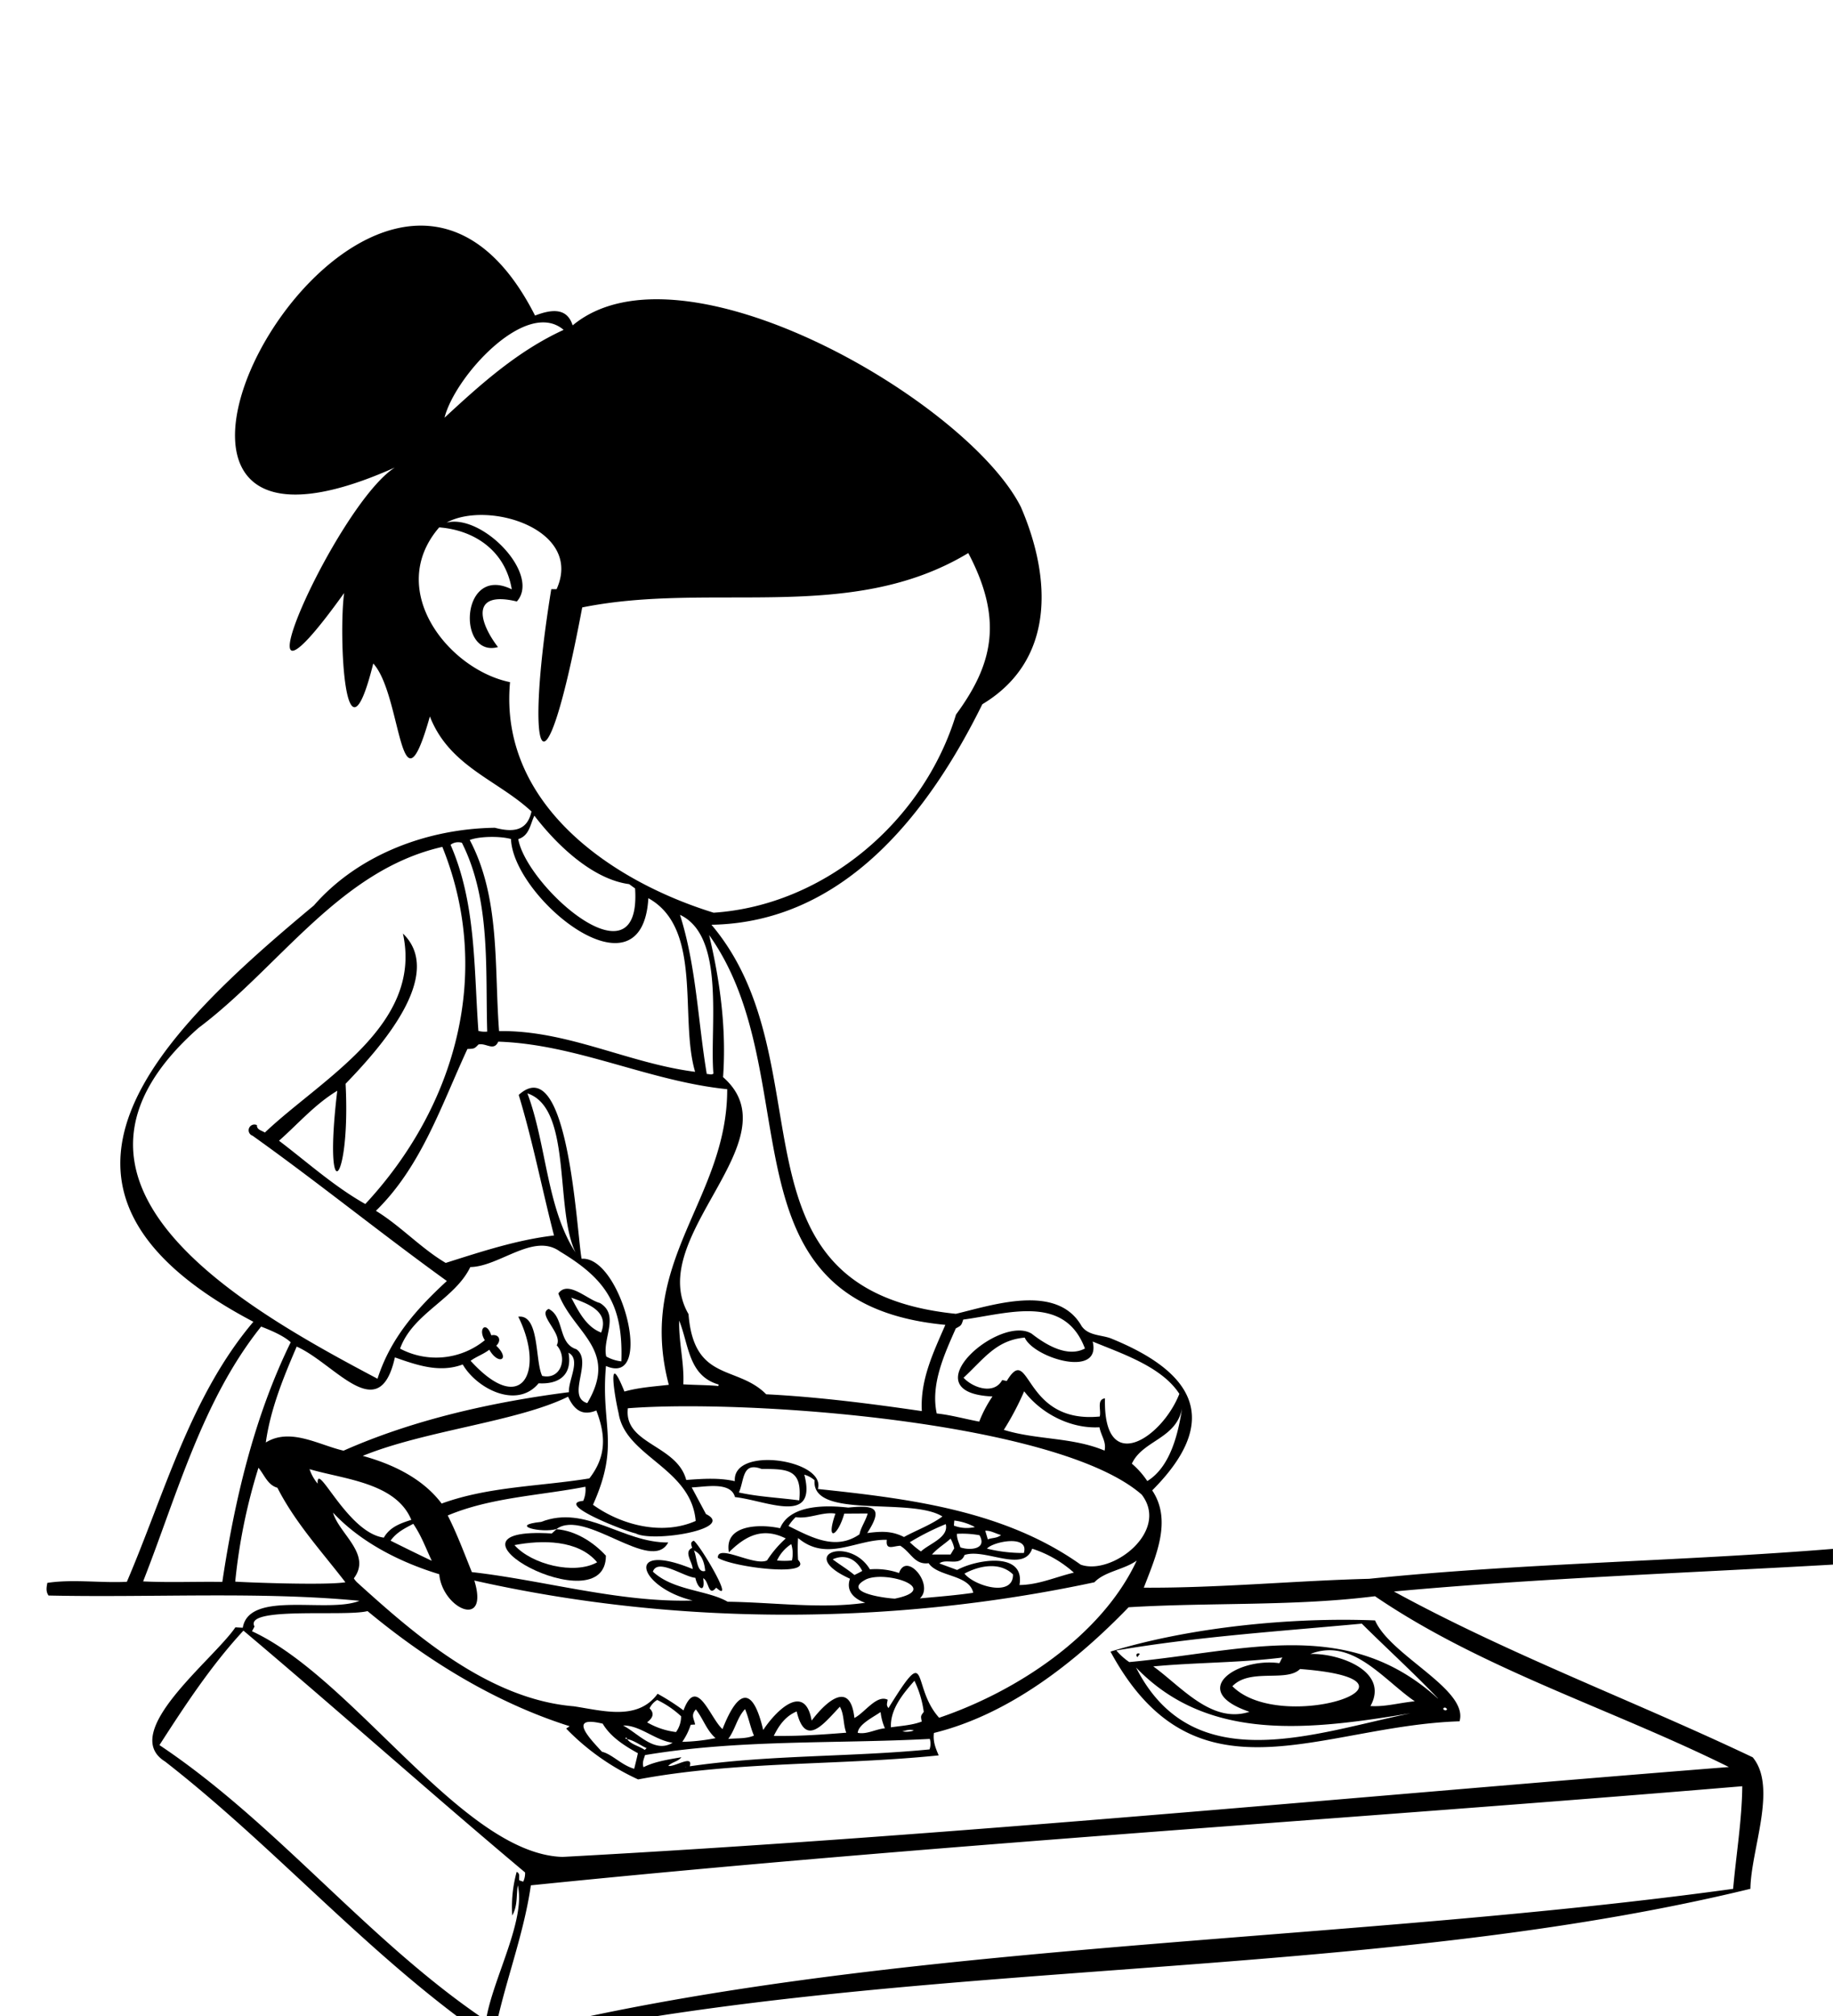 <?xml version="1.0" encoding="UTF-8"?>
<!DOCTYPE svg PUBLIC '-//W3C//DTD SVG 1.0//EN'
          'http://www.w3.org/TR/2001/REC-SVG-20010904/DTD/svg10.dtd'>
<svg height="545.0" preserveAspectRatio="xMidYMid meet" version="1.0" viewBox="-12.6 -61.0 495.6 545.0" width="495.6" xmlns="http://www.w3.org/2000/svg" xmlns:xlink="http://www.w3.org/1999/xlink" zoomAndPan="magnify"
><g id="change1_1"
  ><path d="M110.93,484c-27.86-21-51.4-47.41-78.89-68.82-12.65-7.85,13.08-27.54,19-36.28l2,.11c1.72-10.22,22.94-3.8,31.56-7.28-26.78-2.58-56.08-.82-84.07-1.43C-.27,369.19,0,368,.2,366.88c7-1.05,14.34.07,21.5-.29,10.21-23.85,17.18-50.18,34.21-70.29-68.56-36-25.43-77.77,16.36-112.54,12.07-13.82,30.78-20.75,48.93-21,4.71,1.23,8.71,1.05,9.9-4.4-9.07-8.48-22.21-12.15-27.47-25.69-8.21,29-7.52-5.86-15.31-14.31-7.8,31.26-9.38-8.2-7.87-19.06-33.07,46.12-2.35-23.69,13.7-33.92C-3.46,109.08,88.8-61,132.06,24.3c4-1.52,8.58-2.45,10.17,2.66,29.5-24.55,106.86,20.54,121.2,49.11,8.3,19.23,9.28,41.47-10.43,53.3-14.41,29.19-37.24,59-73.24,59.61,31.82,37.63,2,98.63,66.09,105.17,10.15-2.43,27.4-8.27,34,3.33,1.82,2.6,5.24,2.33,7.85,3.29,22,8.9,30.54,21.74,11.23,41.11,5.43,8.13,1,17.75-2.27,26.3,20.31.11,41.09-1.9,60.9-2.4,41.43-4.25,83.75-4.7,125.43-8.09v4.25c-39.38,2.26-79.85,3.7-118.7,7.27,31.09,17,64.86,29.55,97,44.82,6.74,8.08-.48,24.93-.62,35.55C367.74,472.19,261.88,469,165,484H146.85C242,463.9,355.05,463.5,456,449.59c.81-9.23,2.38-18.54,2.47-27.74C349.38,431,239.78,437.56,130.93,448.64c-1.74,12.1-6,23.57-8.8,35.38H119c2.07-10.84,10.55-26.17,8.4-35.38-.44,2.82,0,5.47-1.5,8.16A35.25,35.25,0,0,1,127.1,445c1.08.52.48,1.5.72,2.3l1.05.35a5.34,5.34,0,0,0,.5-2.49c-25.62-21.5-50.77-44-76.15-65.37-8.75,9.46-15.75,20.14-22.71,30.94C61.76,431.59,86,462.58,117.11,484Zm45.95-74.93c.16-.35-.28-.43-.43-.21.15.12.27.31.47.17,1.07,1.58,3.19,1.88,4.79,3l.52-.48C160.36,410.72,158.83,409.43,156.88,409.09Zm135.69-35.62c-14.33,14.84-32.34,29-52.66,34-.29,2.28.41,4,1.29,6.06-26.8,2.76-54.93,1.53-81.27,6.5a64.47,64.47,0,0,1-19.45-13.75l.94-.63c-20-6.32-38.48-17.7-54.65-31.12-6.1,1.59-33.51-1.34-30.56,4.17l-.67,1.28c27.64,12.73,57,60.16,83.94,61,105-5.68,210.45-16,315.36-24.3-32-15.86-66.72-26.45-95.68-46.17C337.36,373.24,314.74,372.13,292.57,373.47ZM108.14,80.27c9.69-2.46,25.53,14,19,21.32-12.49-3-10.34,5.49-5.1,12.33-11.13,3-10.2-22.5,3.73-15.61-1.7-10.36-10-16-19.62-16.75C91.55,98.49,108.7,120,125.3,123.4c-3,32.79,27.1,53.68,55.05,62.32,30.05-2,56.82-24.84,65.53-53.56,9.88-13.45,12.91-25.47,3.32-43.66-31.86,19.23-69.49,7.62-104.38,14.7C134,160.5,129.16,143,136.45,98.26h1.44C145.17,82.1,119.38,74.15,108.14,80.27ZM107,167.93c-27.8,6.3-44,32.48-65.94,48.95C-6.59,259,53.19,292.53,89.47,311.7c3.45-10.76,10.26-18.61,18.75-26.42C90.57,272.55,73.38,258.62,55.68,246a1.55,1.55,0,1,1,1.2-2.85c-.11,1.25,1.3,1.44,2.13,2,15.27-14.49,42.78-29,37.33-53.8,11.61,11.22-6.42,31.21-15.5,40.61,1.41,27.53-6.17,34.6-2.25,1.89-6.08,3.69-10.5,8.86-15.75,13.51,7.71,5.85,14.87,12.34,23.33,17.11C110.65,238.12,120.77,202,107,167.93ZM283.3,366.72c-54.76,11.7-113,11.81-167.65-.47,4.07,13.34-8.65,7.61-9.49-1.71C95.69,361.35,85,356,77.44,347.89c1.62,5.71,10.55,11.25,5.63,17.76a5.18,5.18,0,0,0,1.1,1.3c15.08,13.64,35.24,31.37,58.34,33.29,7.89,1.18,17.28,4,22.69-3.38a59.5,59.5,0,0,1,7,4.49c3.6-9.67,7.2,2.13,10.55,5.06,4.3-11,8.23-11.64,11,.25,3.32-5.08,11.24-13.08,13.1-2.55,3.89-5.15,10.43-11.06,11.56-.71,2.82-1.42,6-6.4,9-4.93-.29,1.49-.29,1.49.2,2.27,11.34-18.35,6-5.92,13.71,2.6,20.7-7,43.91-22.06,53.42-42.48C291.24,363.35,286.08,363.78,283.3,366.72ZM151.24,308.25c-1.47,16.31,3.89,21-3.51,37.52,7.72,5.55,18.81,8.35,27.77,4.37-1.23-14.41-19.06-17.35-20.85-29.16-1.24-5.28-3.05-17.39,1.58-5.82,4-1.12,8-1.35,12-1.82-8.87-33.59,15.84-50.1,15.79-79.91-21.09-2.13-40.7-12.16-61.9-12.85-1.23,2.69-3.22.3-5.34.76-1.12,1.15-1.12,1.15-3,1.22-7.07,15.23-12.42,31.7-24.74,43.75,6.69,4.09,12.18,10.13,18.87,14.08,9.48-3,19.34-6.26,29.28-7.41-3.26-12.64-5.78-25.64-9.54-38,13.41-12.2,15.61,36.57,17,44.29C155.46,278.45,164.55,314.09,151.24,308.25ZM243,297.13c-62-5.84-36.64-67.21-63.87-105.37,3,12.64,4.7,25.45,3.77,38.41,19.44,17-21.49,43.14-9.34,64.06,1.43,18.43,13.15,13.71,21,21.67,14,.71,28.27,2.53,42.08,4.55C236.17,312,239.72,304.67,243,297.13ZM208.53,341.5c24.58,2.6,50.39,5.76,71.07,20.46,8.44,3,24.13-9,16.49-18.94-22.54-19.76-106.76-25.86-138.93-23.34-1.16,9.76,13.26,9.83,15.78,19.38,4.54-.33,8.87-.64,13.14.33C185.37,329.71,210.87,333.62,208.53,341.5ZM122.34,217.73c18.4-.31,35.11,8.75,53,11-4.29-14.52,2.17-38.73-12.64-46.93-1.66,28.5-36.57-.08-37.14-16-3.1-.85-8.67-.72-11.15.27C122.73,181.76,121,200.5,122.34,217.73Zm85.3,121.41a7.13,7.13,0,0,0-2.77-1.51c3.57,13.84-10.23,7-18.75,6.06-1.14-4.34-8.33-2.69-11.7-2.62l3.86,7.21c8.17,4-14.33,7.75-19,5.23-3-.63-22-8.07-14.19-8.8a7.5,7.5,0,0,0,.59-3.82c-12.37,2.41-25.57,2.87-37.22,7.77,2.52,5,4.43,10.12,6.52,15.31,19.46,2.2,39.87,8.27,59.7,7.68-14.63-3.55-18.68-16.19,0-8.51,0-1.9-2.53-4.61-.15-5.71-.12-.71-.68-1.5.44-1.95,1.73,1.17,11.43,17.55,6.08,12.7-2.2,2.63-1.9-1.81-3.53-2.55.67,4.12-1.45,3-2.11-.12-3.09-.23-10.21-5.43-11.48-1.66,5.55,5.16,14.72,4.95,20.21,8.13,12.27.15,25.37,2,37.2.28-2.93-1-5.31-3.14-4.12-6.5-14.59-6.61-.07-11.57,5.39-2.54a19.07,19.07,0,0,1,7.87,1c2-5.93,9.62,3.25,5.63,6.85,4.94-.45,9.73-.82,14.43-1.51-1.08-5-9.57-4.26-12.06-8-3.81.5-4.7-2.87-7.66-4.71-1.93.05-4,1.38-3.64-1.61-8.25-.21-16.17,6.1-24-.48a44.53,44.53,0,0,0,0,5.9c4.5,4.76-17.75,2-21.69-.56-.11-3.89,9.78,2.36,13.3.71a29.61,29.61,0,0,1,5.06-5.94c-6.52-3.25-11.14-.42-15.37,3.74-1.34-7.5,8.32-7.7,13.84-6.5,2.66-6.44,12.51-6.26,18.42-5.58,7.21-.72,9.58,0,5.14,6.88,3.7-.47,6.54-.65,9.94,1.07,3.38-1.86,7.24-3.23,10.39-5.55C233.6,343.56,206.77,349.86,207.64,339.14ZM95.57,303.56a20.8,20.8,0,0,0,22.91-2.28c-1.94-3.08.39-5.36,1.75-1.32,2.1-.44,2.86,1.37,1.35,2.81,3.93,3.78.57,5.39-1.88,1.08-1.67,1.28-3.42,1.8-5.06,3,14.1,15.48,20.13,2.58,12.89-11.92,5.8-.71,4.48,11.9,6.46,16,5.11,1.16,6.94-4.91,3.93-8.28,1.83-3.08-5.45-8.37-2.17-9.83,4.35,2.21,2.42,9.33,7.49,10.9,4.58,3.29-2.86,12.8,2.94,14.57,8.6-14.48-3.72-18.81-7.82-29.64,2.62-3.71,7.94,1.76,11.23,2.57,5.47,3.27.6,9.66,1.72,14.46A10.65,10.65,0,0,0,155.4,307c.53-15.34-4.24-22.27-16.59-29.69-7.12-5.19-16.34,4.08-24.25,4.2C110.34,290.25,99,294,95.57,303.56ZM47.51,366.62C50.83,344.5,56.12,322,66,301.84c-1.42-1.34-4.09-2.75-8-4.24-15.89,19.86-22.72,45.48-31.9,68.88C33.16,366.83,40.22,366.51,47.51,366.62ZM141,316.55c-13.81,6.79-38.53,9.09-55.53,16,8.08,2.22,16.23,6.09,21.34,12.89,12.78-4.66,26.64-4.62,39.94-6.8,4.55-5.86,4.52-11.51,1.88-18.36C145.61,321.51,143,321,141,316.55Zm-60.7,14.59c19-8.42,40.35-13.17,60.93-15.81-.22-3.27,3.34-8.83-.12-10.66,1.06,5.88-2.42,8.59-8.08,8.26-5.82,7.05-16.67,1.52-20.52-5.09-6.25,2.34-12.36.19-18.34-1.91-4.24,19-16.18,1.68-26.55-2.92-3.57,8.31-7.1,16.9-8.35,25.92C65.91,324.83,73.62,329.62,80.28,331.14ZM286.16,317c-.52,21.15,15.34,10.89,20.11-1.21-4.78-7.41-15.71-10.93-23.44-14.15,2.44,10-15.91,4.47-18.37-1.06-7.73.69-11,5.71-16.54,10.85,2.58,2.78,8.27,4.65,10.45.62l1.23.26c6.48-10.71,4.18,11.68,25.14,9.6C285.19,320.25,283.84,317.3,286.16,317ZM51,366.54c2.24.19,24.17,1.06,29.79.18-6.4-8.31-13.6-16.14-18.39-25.56-2.61-.71-3.5-3.44-5.12-5.4A153.72,153.72,0,0,0,51,366.54Zm76.52-200.73c2.24,12.81,33.41,40.53,31.59,13.35L157.51,178c-10-1.33-19.71-10.75-25.63-18.51C130.76,161.83,130.53,164.88,127.56,165.81ZM266.35,299.53c3.84,3,9.65,6.51,14.39,4-5.53-14.79-20.94-9.41-32.91-7.82-.51,1.58-.51,1.58-2,2.38-3.14,7.08-6.85,15.18-5.16,23,3.86.41,7.62,1.48,11.49,2.2a33.52,33.52,0,0,1,3.58-6.8C233.12,315.53,257.66,294.14,266.35,299.53ZM238.8,409.06c-25.79,1.36-51.55.1-77,4.37-.27,1-.85,2-.41,3.28,3-1.55,7-2.12,10.25-2.7-.92,1.2-2.46,1.24-3.56,2.33,1.62.45,6.84-3.19,5.81.12,21.54-3.13,43.36-2.47,64.84-4.56A4.82,4.82,0,0,0,238.8,409.06Zm-165.51-69c-.34-6.59,8,13.28,17.89,14.59,1.64-2.88,4.5-3.87,7.43-4.81-4.19-10.07-18.19-10.95-27.52-13.7A12.27,12.27,0,0,0,73.29,340.06Zm66.5-311.89c-10.1-8.65-29.42,12.61-32.2,23.74C117.48,42.76,127.39,33.86,139.79,28.17ZM284.67,324.82c-7.76.43-15.68-3.63-20.36-9.73a76,76,0,0,1-5.5,10.43c8.85,2.75,18.55,1.94,27.24,5.61C286.57,328.7,285.15,327.25,284.67,324.82Zm-165.54-107c-.51-17,1-35.41-6.84-51a3.41,3.41,0,0,0-3.07.54c6.93,15.81,6.29,33.46,7.53,50.32A6.93,6.93,0,0,0,119.13,217.86Zm52.11-31.57c4.43,14,4.85,28.69,7.25,43.06.66,0,1.26.33,1.8-.09C179.24,216.66,183.64,192.08,171.24,186.29ZM143,277.56c-5.69-11.84-.84-39-13-43C135.17,248.33,135.17,265.51,143,277.56Zm134.76,86.56a31.35,31.35,0,0,0-11.28-6.48c-2.34,6.65-12.79-.21-18.3,1.71-1.17,3.21-5,.79-6.79,2.28l4.79,1.76c5.18-2.85,18.48-5.1,16.86,4.07C268.19,367.41,272.61,365.35,277.71,364.12ZM203.5,344.58c.85-8.4-3.08-8.5-10.17-8.49-5.32-2-4.62,2.89-6.15,6.36C192.63,343.64,198,343.85,203.5,344.58Zm12.17,3.58c-1.81,6.34-5.1,7.77-2.39,0-3.56-.57-7.06,1.52-10.74.95a12.06,12.06,0,0,0-1.95,2.4c6.11,3,12.7,6.74,19.19,2.25.41-2,1.69-3.65,2.22-5.64Zm77.76-13.5a22.58,22.58,0,0,1,4.17,4.7c6.25-3.83,8.38-12.87,9.41-19.72C305.48,328,296.35,328.3,293.43,334.66Zm-143,70.3c-9.67-2.35-3.73,3.83-.27,7.57,2.78.67,5.25,3.63,8.71,4.6.36-1.43.7-2.78,1-4.2C156.24,410.9,152.56,408.6,150.39,405Zm64.08-4.63c-4.34,4.53-9.33,11.27-11.71,1.31-3,1.26-4.74,3.67-6.19,6.61,6.65.1,13.08-.35,19.6-.87C215.32,405,215.7,402.5,214.47,400.33Zm22.66,1.47a27.85,27.85,0,0,0-2.53-8.46c-3.08,3.5-6.59,7.71-6.35,12.59,2.75-.41,5.7-.56,8.33-1.56C236.32,402.86,236.32,402.86,237.13,401.8Zm-7.81-30.66c12.71-2.59-2.16-7.68-7.75-5.23C214.81,369.4,226.4,371,229.32,371.14Zm18.82-6.75c2.7,3.36,13.24,6.45,13.11.2C257.71,361.1,252.12,362.23,248.14,364.39Zm-78,42.81a7.18,7.18,0,0,0,1.37-4.27,26.18,26.18,0,0,0-6.46-4.4,5.31,5.31,0,0,0-2.06,2.26c1.48,1.49.75,2.68-.67,3.79A20.5,20.5,0,0,0,170.14,407.2Zm11.43-93.54.1-.39c-8.19-2.38-8-10.61-10.67-17.28-.16,5.9,1.4,11.33,1.11,17.22C175.33,313.41,178.46,313.37,181.57,313.66ZM93,355.47c4,2,7,3.47,11.14,5.45-1.72-3.7-2.83-6.81-5-10C96.88,352.12,94.66,353.16,93,355.47Zm81.15,49.77a17.24,17.24,0,0,1-2.28,4.61,51.51,51.51,0,0,0,9-1c-2.5-2.2-3.32-5.24-5.33-7.77-1.44,1.64-.46,2.55-.2,4.09Zm-24.23-106c2.34-5.84-3.72-7.89-8.06-9.45C143.77,293.37,145.84,297.63,149.89,299.2ZM243.11,351a67.86,67.86,0,0,0-9.71,4.89,22.85,22.85,0,0,0,3,2.5C238.65,356.27,244,354.61,243.11,351Zm-54.27,50c-2.21,2.39-2.58,5.41-4.54,8.07,2.49-.25,4.78,0,6.95-.9C190.23,405.78,189.86,403.42,188.84,401Zm63.39-47a25.75,25.75,0,0,0-6.09-.38c-.07,1.38.61,2.54.92,3.66C249.64,358.19,254.39,357.79,252.23,354Zm2.05,3.63a40.69,40.69,0,0,0,9.94,1.17C265.79,353.7,255.79,355.76,254.28,357.61Zm-28.79,44.17c-2.14,1.47-6,3.34-6.18,5.62,2.49.48,4.83-1,7.35-1.23A14.92,14.92,0,0,1,225.49,401.78Zm-69.59,3.65c4.15,2.2,8.53,7.59,13.35,4.65C164.46,409.41,160.47,405.36,155.9,405.43Zm56.66-44.92c1.94,1.47,4,2.67,5.85,4.22.82-.39,1.35-.66,2.12-1.1C219,360.61,216.06,358.93,212.56,360.51Zm26.84-1.31h5l1-1.67a8.64,8.64,0,0,0-1-2.63C242.88,356.36,241.05,357.35,239.4,359.2Zm-37.89,1.62a8.54,8.54,0,0,0-.17-4.44,10.54,10.54,0,0,0-3.85,4.42A18.66,18.66,0,0,0,201.51,360.82Zm-23.44,2.83c-.19-2.21-.9-4.57-3.06-5.55C175.87,359.81,175.71,364.36,178.07,363.65Zm67.24-12.27a9.63,9.63,0,0,0,5.68.39,15.66,15.66,0,0,0-5.57-1.76Zm9.17,3.71c1.37-.49,2.35-.23,3.58-1.16-1.59-.43-2.76-1.24-4.27-1.16Zm-20,51.69c-1.07-.45-2.07,0-3.11.21A5.89,5.89,0,0,0,234.49,406.78Zm-61.67,9.88v-.11l-.15.05Z"
  /></g
  ><g id="change1_2"
  ><path d="M382,404.3c-37.77,1.22-71.38,23.66-94.35-18.84,21.51-6.63,49.25-9.34,71.53-8.43,4.18,9.6,25.55,18.74,22.81,27.38Zm-47.78-17.25c-11.57,1.46-23.42,1.32-35,2.41,7.52,5.4,15.75,15.6,26,12.27C308.34,396,322,387,333.3,388.59c.44-.65.54-1.38,1.13-1.75Zm42,11.08c-6.55-6.87-14.27-13.9-20.62-20.23-22.16,2.07-44.42,3.49-66.37,7.25a17.81,17.81,0,0,0,3.49,3.14C323.74,385.42,351.49,375.75,376.16,398.13Zm-55.58-3.28c13.32,13.32,57.64-1.71,18.26-4.68C335.25,393.83,325.33,389.82,320.58,394.85Zm48.47,7.23c-27.06,4.45-54.88,8.16-74.55-12.32C310,420.26,342.91,407.39,369.05,402.08Zm.82-3.18c-8.49-5.82-16.89-17.3-28.25-12.79,7.44-.29,21.52,4.5,16.26,14.07C362,400.41,365.49,399.34,369.87,398.9Zm8.41,2.45.32-.26C378.13,399.94,376.85,401.14,378.28,401.35Z"
  /></g
  ><g id="change1_3"
  ><path d="M137.79,352.37c5.14.37,10,3.43,13.43,7.16,0,19-49.83-8.2-14.63-6l1.27-1.16Zm-11.29,4.3c4.6,5.2,16.14,8.12,22.35,4.65C143.74,355.16,133.83,355.26,126.5,356.67Z"
  /></g
  ><g id="change1_4"
  ><path d="M137.86,352.33c-4,1.17-13.16-1-4.15-1.93,12.15-4.75,22,5.68,34.36,5.56C163.48,364.52,145.57,346.64,137.86,352.33Z"
  /></g
  ><g id="change1_5"
  ><path d="M295.59,386.06l-.69.91C294.31,386.24,294.91,385.68,295.59,386.06Z"
  /></g
></svg
>
